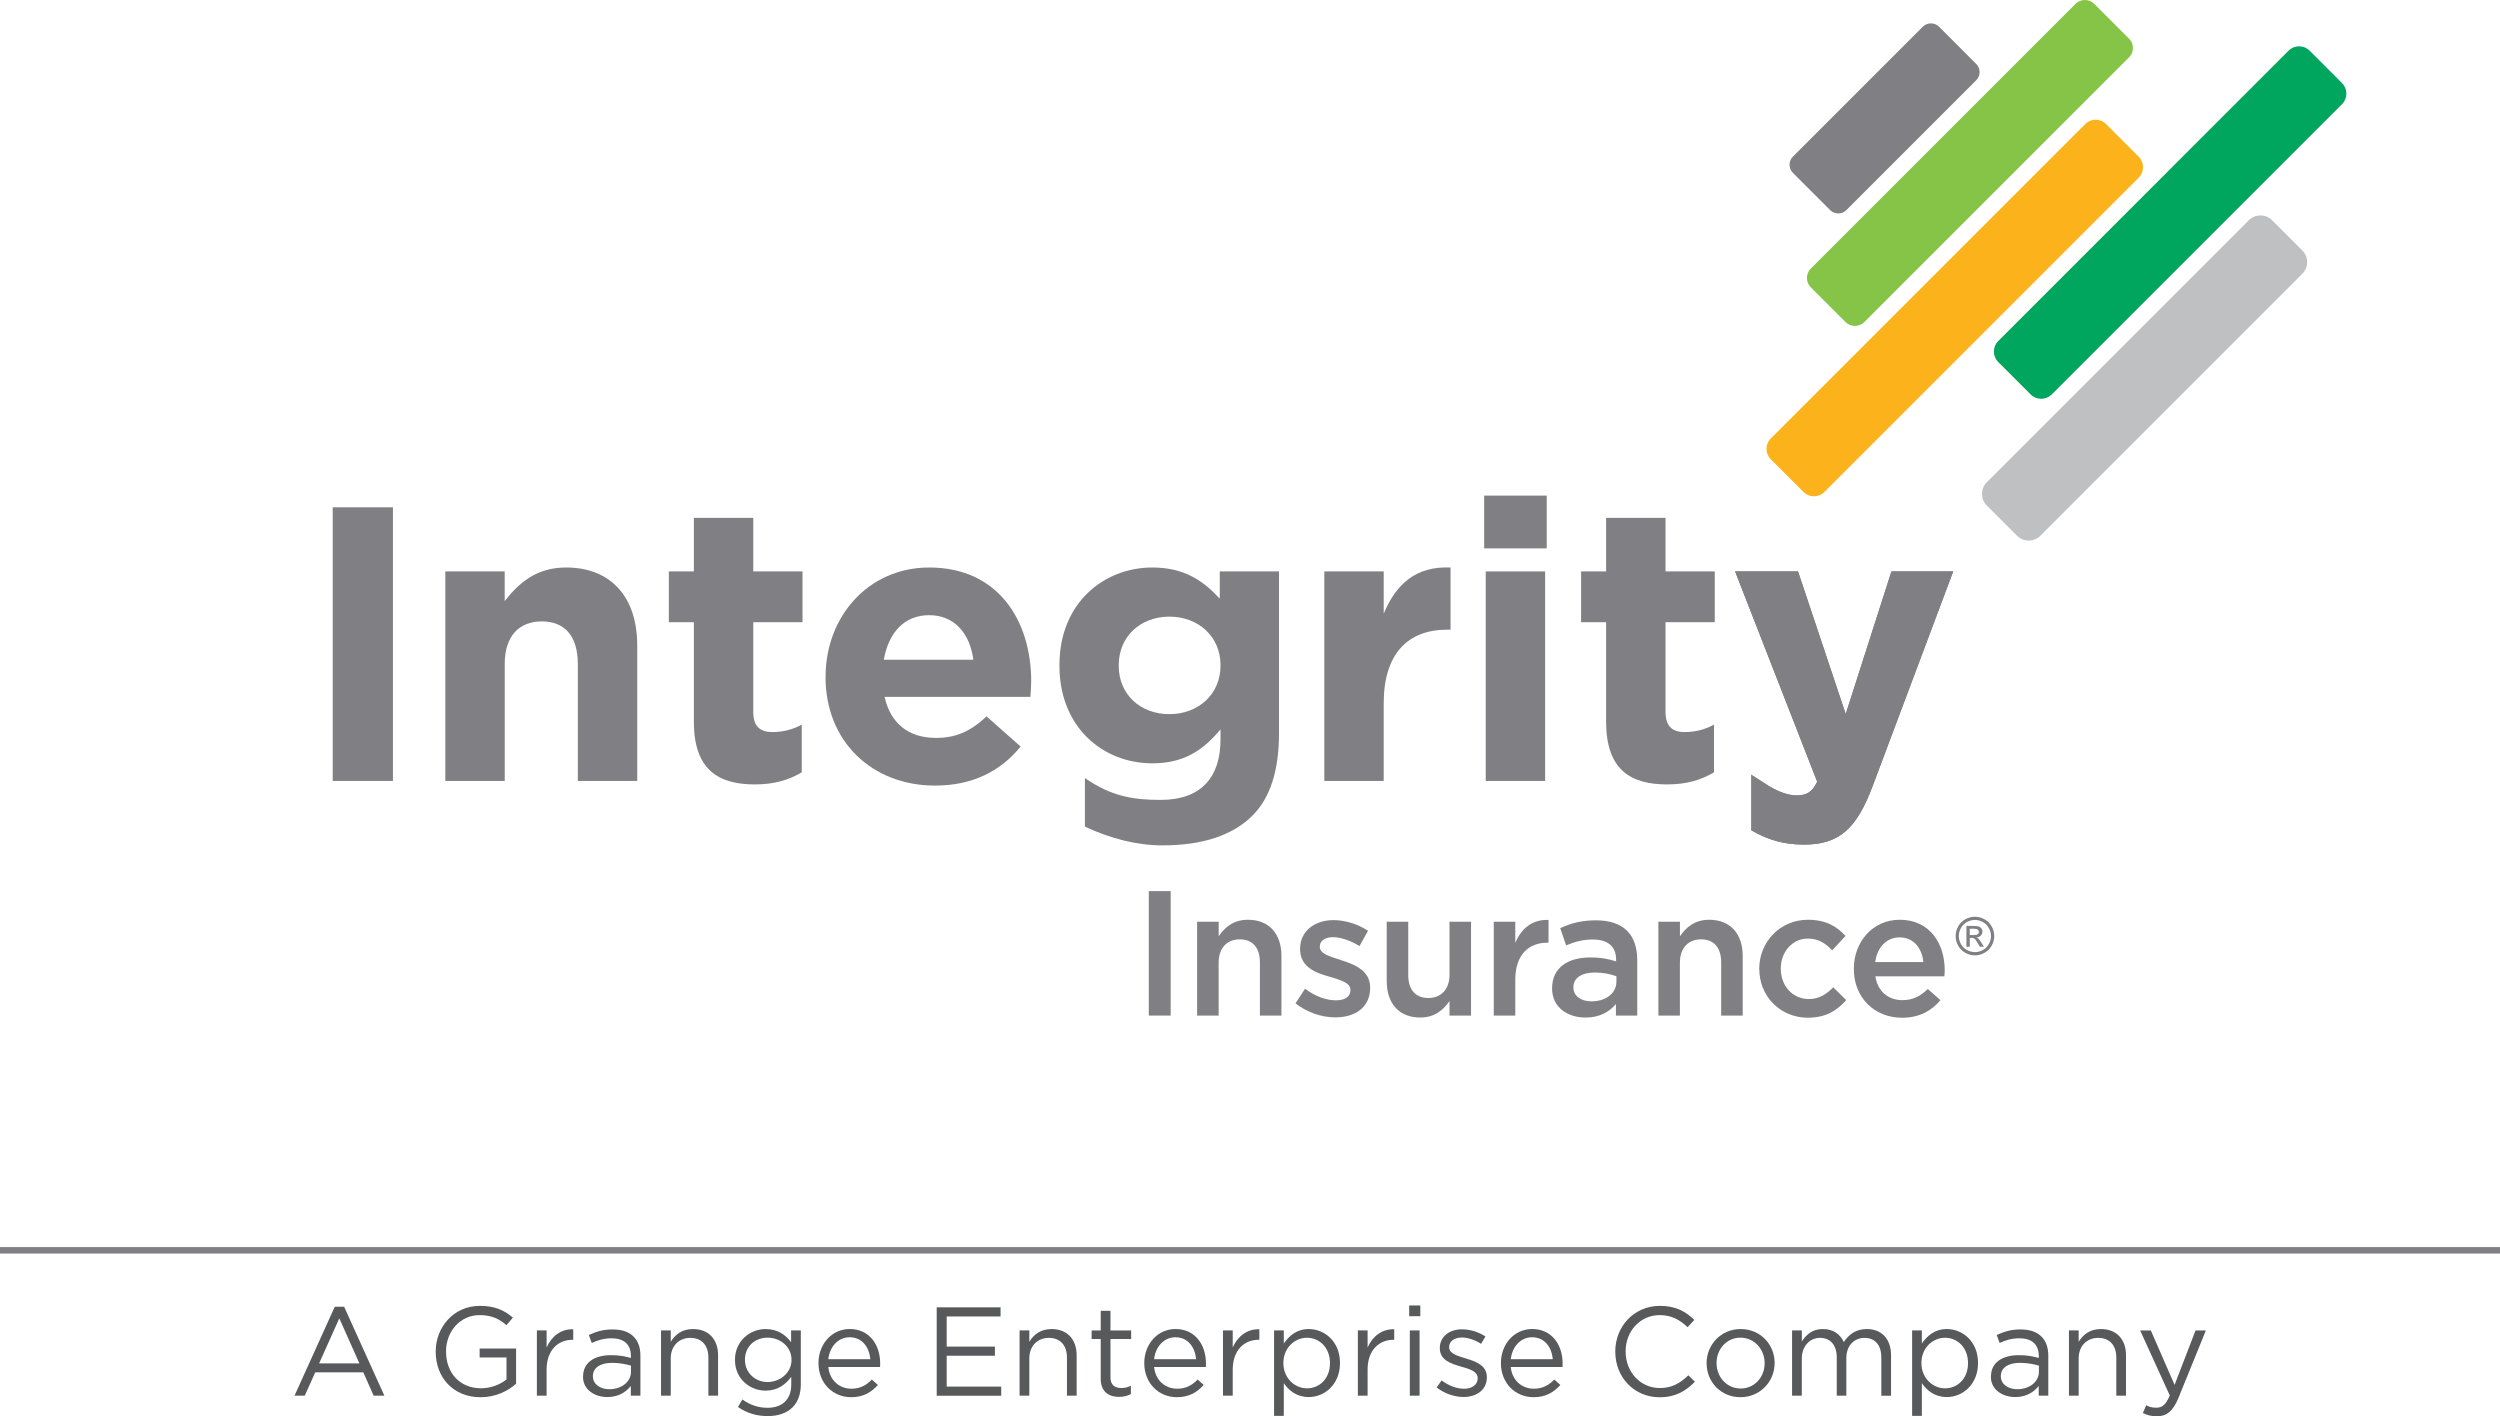 <svg xmlns="http://www.w3.org/2000/svg" id="Layer_2" data-name="Layer 2" viewBox="0 0 706.22 400.08"><defs><style>      .cls-1 {        fill: none;        stroke: #807f83;        stroke-width: 1.83px;      }      .cls-2 {        fill: #58595b;      }      .cls-3 {        fill: #85c446;      }      .cls-3, .cls-4, .cls-5, .cls-6, .cls-7 {        fill-rule: evenodd;      }      .cls-4 {        fill: #00a65e;      }      .cls-5, .cls-8 {        fill: #807f83;      }      .cls-6 {        fill: #fcb31b;      }      .cls-7 {        fill: #bec0c2;      }    </style></defs><g id="Layer_1-2" data-name="Layer 1"><g><g><path class="cls-2" d="M94.57,369.13h2.64l11.37,25.13h-3.03l-2.92-6.59h-13.58l-2.96,6.59h-2.89l11.37-25.13ZM101.52,385.14l-5.67-12.73-5.7,12.73h11.37Z"></path><path class="cls-2" d="M123.08,381.86v-.07c0-6.84,5.03-12.9,12.51-12.9,4.21,0,6.81,1.21,9.3,3.32l-1.82,2.14c-1.93-1.68-4.06-2.85-7.59-2.85-5.53,0-9.48,4.67-9.48,10.23v.07c0,5.95,3.82,10.37,9.88,10.37,2.85,0,5.49-1.1,7.2-2.5v-6.2h-7.59v-2.53h10.3v9.95c-2.32,2.07-5.81,3.81-10.02,3.81-7.84,0-12.69-5.7-12.69-12.83Z"></path><path class="cls-2" d="M151.66,375.83h2.75v4.81c1.35-3.07,4.03-5.28,7.52-5.13v2.96h-.21c-4.03,0-7.31,2.89-7.31,8.45v7.34h-2.75v-18.43Z"></path><path class="cls-2" d="M164.71,388.92v-.07c0-3.96,3.21-6.03,7.88-6.03,2.35,0,3.99.32,5.63.79v-.57c0-3.28-2-4.99-5.46-4.99-2.17,0-3.88.54-5.6,1.32l-.82-2.25c2.03-.93,3.99-1.57,6.7-1.57s4.64.71,5.95,2.03c1.28,1.28,1.92,3.07,1.92,5.42v11.26h-2.71v-2.75c-1.28,1.64-3.39,3.14-6.63,3.14-3.46,0-6.88-1.96-6.88-5.74ZM178.25,387.49v-1.71c-1.35-.39-3.14-.79-5.38-.79-3.42,0-5.38,1.5-5.38,3.71v.07c0,2.32,2.14,3.67,4.63,3.67,3.39,0,6.13-2.03,6.13-4.96Z"></path><path class="cls-2" d="M186.73,375.83h2.75v3.21c1.21-2,3.14-3.6,6.31-3.6,4.46,0,7.06,3,7.06,7.38v11.44h-2.74v-10.77c0-3.42-1.86-5.56-5.1-5.56s-5.53,2.32-5.53,5.78v10.55h-2.75v-18.43Z"></path><path class="cls-2" d="M208.47,397.47l1.25-2.14c2.1,1.53,4.46,2.35,7.1,2.35,4.06,0,6.7-2.25,6.7-6.56v-2.17c-1.6,2.14-3.85,3.89-7.24,3.89-4.42,0-8.66-3.32-8.66-8.63v-.07c0-5.38,4.28-8.7,8.66-8.7,3.46,0,5.7,1.71,7.2,3.71v-3.32h2.74v15.22c0,2.85-.85,5.03-2.35,6.52-1.64,1.64-4.1,2.46-7.02,2.46-3.07,0-5.92-.85-8.38-2.57ZM223.59,384.18v-.07c0-3.78-3.28-6.24-6.77-6.24s-6.38,2.42-6.38,6.2v.07c0,3.71,2.96,6.27,6.38,6.27s6.77-2.53,6.77-6.24Z"></path><path class="cls-2" d="M240.48,392.3c2.53,0,4.31-1.03,5.81-2.6l1.71,1.53c-1.86,2.07-4.1,3.46-7.59,3.46-5.06,0-9.2-3.89-9.2-9.63,0-5.35,3.74-9.63,8.84-9.63,5.46,0,8.59,4.35,8.59,9.77,0,.25,0,.54-.03.96h-14.62c.39,3.89,3.24,6.13,6.49,6.13ZM245.86,383.96c-.32-3.35-2.25-6.2-5.88-6.2-3.17,0-5.6,2.64-5.99,6.2h11.87Z"></path><path class="cls-2" d="M264.61,369.31h18.04v2.57h-15.22v8.52h13.62v2.57h-13.62v8.73h15.4v2.57h-18.22v-24.95Z"></path><path class="cls-2" d="M288.02,375.83h2.75v3.21c1.21-2,3.14-3.6,6.31-3.6,4.46,0,7.06,3,7.06,7.38v11.44h-2.74v-10.77c0-3.42-1.86-5.56-5.1-5.56s-5.53,2.32-5.53,5.78v10.55h-2.75v-18.43Z"></path><path class="cls-2" d="M310.94,389.38v-11.12h-2.57v-2.42h2.57v-5.56h2.75v5.56h5.85v2.42h-5.85v10.77c0,2.25,1.25,3.07,3.1,3.07.93,0,1.71-.18,2.67-.64v2.35c-.96.5-2,.79-3.32.79-2.96,0-5.21-1.46-5.21-5.21Z"></path><path class="cls-2" d="M332.51,392.3c2.53,0,4.31-1.03,5.81-2.6l1.71,1.53c-1.86,2.07-4.1,3.46-7.59,3.46-5.06,0-9.2-3.89-9.2-9.63,0-5.35,3.74-9.63,8.84-9.63,5.46,0,8.59,4.35,8.59,9.77,0,.25,0,.54-.03.96h-14.62c.39,3.89,3.24,6.13,6.49,6.13ZM337.89,383.96c-.32-3.35-2.25-6.2-5.88-6.2-3.17,0-5.6,2.64-5.99,6.2h11.87Z"></path><path class="cls-2" d="M345.48,375.83h2.75v4.81c1.35-3.07,4.03-5.28,7.52-5.13v2.96h-.21c-4.03,0-7.31,2.89-7.31,8.45v7.34h-2.75v-18.43Z"></path><path class="cls-2" d="M359.91,375.83h2.75v3.71c1.5-2.21,3.67-4.1,7.06-4.1,4.42,0,8.81,3.49,8.81,9.55v.07c0,6.03-4.35,9.59-8.81,9.59-3.42,0-5.63-1.85-7.06-3.92v9.23h-2.75v-24.13ZM375.7,385.1v-.07c0-4.35-2.99-7.13-6.49-7.13s-6.67,2.89-6.67,7.09v.07c0,4.28,3.24,7.13,6.67,7.13s6.49-2.64,6.49-7.1Z"></path><path class="cls-2" d="M383.58,375.83h2.75v4.81c1.35-3.07,4.03-5.28,7.52-5.13v2.96h-.21c-4.03,0-7.31,2.89-7.31,8.45v7.34h-2.75v-18.43Z"></path><path class="cls-2" d="M398.08,368.78h3.14v3.03h-3.14v-3.03ZM398.26,375.83h2.75v18.43h-2.75v-18.43Z"></path><path class="cls-2" d="M405.85,391.91l1.39-1.96c2,1.5,4.21,2.35,6.38,2.35s3.81-1.14,3.81-2.92v-.07c0-1.85-2.17-2.57-4.6-3.24-2.89-.82-6.1-1.82-6.1-5.21v-.07c0-3.17,2.64-5.28,6.27-5.28,2.25,0,4.74.78,6.63,2.03l-1.25,2.07c-1.71-1.1-3.67-1.78-5.45-1.78-2.17,0-3.57,1.14-3.57,2.68v.07c0,1.75,2.28,2.42,4.74,3.17,2.85.86,5.92,1.96,5.92,5.28v.07c0,3.49-2.89,5.53-6.56,5.53-2.64,0-5.56-1.03-7.63-2.71Z"></path><path class="cls-2" d="M433.26,392.3c2.53,0,4.31-1.03,5.81-2.6l1.71,1.53c-1.86,2.07-4.1,3.46-7.59,3.46-5.06,0-9.2-3.89-9.2-9.63,0-5.35,3.74-9.63,8.84-9.63,5.46,0,8.59,4.35,8.59,9.77,0,.25,0,.54-.03.96h-14.62c.39,3.89,3.24,6.13,6.49,6.13ZM438.65,383.96c-.32-3.35-2.25-6.2-5.88-6.2-3.17,0-5.6,2.64-5.99,6.2h11.87Z"></path><path class="cls-2" d="M456.29,381.86v-.07c0-7.06,5.28-12.9,12.62-12.9,4.53,0,7.24,1.6,9.73,3.96l-1.92,2.07c-2.1-2-4.46-3.42-7.84-3.42-5.52,0-9.66,4.49-9.66,10.23v.07c0,5.78,4.17,10.3,9.66,10.3,3.42,0,5.67-1.32,8.06-3.6l1.85,1.82c-2.6,2.64-5.46,4.39-9.98,4.39-7.2,0-12.51-5.67-12.51-12.83Z"></path><path class="cls-2" d="M482.09,385.14v-.07c0-5.21,4.06-9.63,9.63-9.63s9.59,4.35,9.59,9.55v.07c0,5.21-4.1,9.63-9.66,9.63s-9.55-4.35-9.55-9.55ZM498.49,385.14v-.07c0-3.96-2.96-7.2-6.84-7.2s-6.74,3.24-6.74,7.13v.07c0,3.96,2.92,7.17,6.81,7.17s6.77-3.21,6.77-7.1Z"></path><path class="cls-2" d="M506.25,375.83h2.75v3.1c1.21-1.82,2.85-3.49,5.95-3.49s4.92,1.61,5.92,3.67c1.32-2.03,3.28-3.67,6.49-3.67,4.24,0,6.84,2.85,6.84,7.42v11.41h-2.75v-10.77c0-3.57-1.78-5.56-4.78-5.56-2.78,0-5.1,2.07-5.1,5.7v10.62h-2.71v-10.84c0-3.46-1.82-5.49-4.74-5.49s-5.13,2.42-5.13,5.81v10.52h-2.75v-18.43Z"></path><path class="cls-2" d="M540.15,375.83h2.75v3.71c1.5-2.21,3.67-4.1,7.06-4.1,4.42,0,8.81,3.49,8.81,9.55v.07c0,6.03-4.35,9.59-8.81,9.59-3.42,0-5.63-1.85-7.06-3.92v9.23h-2.75v-24.13ZM555.94,385.1v-.07c0-4.35-2.99-7.13-6.49-7.13s-6.67,2.89-6.67,7.09v.07c0,4.28,3.24,7.13,6.67,7.13s6.49-2.64,6.49-7.1Z"></path><path class="cls-2" d="M562.42,388.92v-.07c0-3.96,3.21-6.03,7.88-6.03,2.35,0,3.99.32,5.63.79v-.57c0-3.28-2-4.99-5.46-4.99-2.17,0-3.88.54-5.6,1.32l-.82-2.25c2.03-.93,3.99-1.57,6.7-1.57s4.64.71,5.95,2.03c1.28,1.28,1.92,3.07,1.92,5.42v11.26h-2.71v-2.75c-1.28,1.64-3.39,3.14-6.63,3.14-3.46,0-6.88-1.96-6.88-5.74ZM575.97,387.49v-1.71c-1.35-.39-3.14-.79-5.38-.79-3.42,0-5.38,1.5-5.38,3.71v.07c0,2.32,2.14,3.67,4.63,3.67,3.39,0,6.13-2.03,6.13-4.96Z"></path><path class="cls-2" d="M584.45,375.83h2.75v3.21c1.21-2,3.14-3.6,6.31-3.6,4.46,0,7.06,3,7.06,7.38v11.44h-2.74v-10.77c0-3.42-1.86-5.56-5.1-5.56s-5.53,2.32-5.53,5.78v10.55h-2.75v-18.43Z"></path><path class="cls-2" d="M605.34,399.15l.93-2.17c.89.46,1.71.68,2.89.68,1.64,0,2.67-.85,3.78-3.46l-8.38-18.36h3.03l6.7,15.37,5.92-15.37h2.92l-7.74,19.04c-1.57,3.81-3.35,5.21-6.13,5.21-1.53,0-2.67-.32-3.92-.93Z"></path></g><line class="cls-1" x1="706.22" y1="353.2" y2="353.2"></line><g id="Integrity"><path class="cls-8" d="M557.89,258.97c.92,0,1.81.23,2.68.7.87.47,1.55,1.14,2.04,2.02.49.87.73,1.79.73,2.74s-.24,1.84-.72,2.71c-.48.87-1.15,1.54-2.02,2.02-.87.48-1.77.72-2.71.72s-1.85-.24-2.71-.72c-.87-.48-1.54-1.15-2.02-2.02-.48-.87-.72-1.77-.72-2.71s.24-1.86.73-2.74c.49-.88,1.17-1.55,2.04-2.02.87-.47,1.77-.7,2.68-.7h0ZM557.89,259.87c-.77,0-1.51.2-2.24.59-.73.39-1.29.95-1.7,1.68-.41.73-.61,1.49-.61,2.28s.2,1.54.6,2.26c.4.72.96,1.28,1.69,1.68.72.4,1.48.6,2.26.6s1.54-.2,2.26-.6c.72-.4,1.28-.96,1.68-1.68.4-.72.6-1.47.6-2.26s-.2-1.55-.61-2.28c-.41-.73-.97-1.29-1.7-1.68-.73-.39-1.47-.59-2.23-.59h0ZM555.49,267.44v-5.87h2.02c.69,0,1.19.05,1.5.16.31.11.55.3.74.57.18.27.27.56.27.86,0,.43-.15.8-.46,1.12-.31.32-.71.5-1.22.54.21.09.38.19.5.31.24.23.53.62.87,1.16l.72,1.15h-1.16l-.52-.92c-.41-.73-.74-1.18-.99-1.36-.17-.14-.43-.2-.76-.2h-.56v2.49h-.95ZM556.44,264.14h1.15c.55,0,.92-.08,1.12-.25.2-.16.3-.38.3-.65,0-.17-.05-.33-.15-.47-.1-.14-.23-.24-.4-.31-.17-.07-.49-.1-.95-.1h-1.08v1.77h0Z"></path><g><path class="cls-8" d="M324.52,251.73h6.18v35.16h-6.18v-35.16Z"></path><path class="cls-8" d="M338.18,260.37h6.08v4.12c1.71-2.51,4.17-4.67,8.29-4.67,5.98,0,9.44,4.02,9.44,10.2v16.88h-6.08v-15.07c0-4.12-2.06-6.48-5.68-6.48s-5.98,2.46-5.98,6.58v14.97h-6.08v-26.52Z"></path><path class="cls-8" d="M365.96,283.43l2.71-4.12c2.86,2.16,5.98,3.27,8.69,3.27s4.12-1.11,4.12-2.86v-.1c0-2.06-2.81-2.76-5.93-3.72-3.92-1.1-8.29-2.71-8.29-7.79v-.1c0-5.02,4.17-8.09,9.44-8.09,3.32,0,6.93,1.16,9.75,3.01l-2.41,4.32c-2.56-1.56-5.28-2.51-7.49-2.51-2.36,0-3.72,1.1-3.72,2.66v.1c0,1.91,2.86,2.71,5.98,3.72,3.87,1.21,8.24,2.96,8.24,7.74v.1c0,5.58-4.32,8.34-9.85,8.34-3.77,0-7.94-1.36-11.25-3.97Z"></path><path class="cls-8" d="M391.73,277.25v-16.88h6.08v15.07c0,4.12,2.06,6.48,5.68,6.48s5.98-2.46,5.98-6.58v-14.97h6.08v26.52h-6.08v-4.12c-1.71,2.51-4.17,4.67-8.29,4.67-5.98,0-9.44-4.02-9.44-10.2Z"></path><path class="cls-8" d="M421.97,260.37h6.08v5.98c1.66-3.97,4.72-6.68,9.39-6.48v6.43h-.35c-5.32,0-9.04,3.47-9.04,10.5v10.1h-6.08v-26.52Z"></path><path class="cls-8" d="M456.48,286.9v-3.27c-1.81,2.16-4.57,3.82-8.59,3.82-5.02,0-9.44-2.86-9.44-8.19v-.1c0-5.88,4.57-8.69,10.75-8.69,3.21,0,5.27.45,7.33,1.11v-.5c0-3.67-2.31-5.68-6.53-5.68-2.96,0-5.17.65-7.59,1.66l-1.66-4.87c2.91-1.31,5.78-2.21,10.1-2.21,7.84,0,11.65,4.12,11.65,11.2v15.72h-6.03ZM456.63,275.79c-1.56-.6-3.72-1.06-6.08-1.06-3.82,0-6.08,1.56-6.08,4.12v.1c0,2.51,2.26,3.92,5.12,3.92,4.02,0,7.03-2.26,7.03-5.58v-1.51Z"></path><path class="cls-8" d="M468.48,260.37h6.08v4.12c1.71-2.51,4.17-4.67,8.29-4.67,5.98,0,9.44,4.02,9.44,10.2v16.88h-6.08v-15.07c0-4.12-2.06-6.48-5.68-6.48s-5.98,2.46-5.98,6.58v14.97h-6.08v-26.52Z"></path><path class="cls-8" d="M496.96,273.78v-.1c0-7.53,5.83-13.86,13.77-13.86,5.02,0,8.14,1.86,10.6,4.57l-3.77,4.07c-1.86-1.96-3.82-3.32-6.88-3.32-4.42,0-7.63,3.82-7.63,8.44v.1c0,4.72,3.26,8.54,7.94,8.54,2.86,0,4.97-1.36,6.88-3.32l3.67,3.62c-2.61,2.91-5.68,4.97-10.85,4.97-7.89,0-13.71-6.18-13.71-13.71Z"></path><path class="cls-8" d="M523.69,273.73v-.1c0-7.59,5.37-13.81,12.96-13.81,8.44,0,12.71,6.63,12.71,14.27,0,.55-.05,1.1-.1,1.71h-19.49c.65,4.32,3.72,6.73,7.63,6.73,2.96,0,5.07-1.1,7.18-3.16l3.57,3.16c-2.51,3.01-5.98,4.97-10.85,4.97-7.69,0-13.61-5.58-13.61-13.76ZM543.33,271.78c-.4-3.92-2.71-6.98-6.73-6.98-3.72,0-6.33,2.86-6.88,6.98h13.61Z"></path></g><g><path class="cls-8" d="M93.99,143.31h17.01v77.3h-17.01v-77.3Z"></path><path class="cls-8" d="M125.79,161.42h16.78v8.39c3.87-4.97,8.83-9.5,17.34-9.5,12.7,0,20.1,8.39,20.1,21.97v38.32h-16.78v-33.02c0-7.95-3.75-12.04-10.16-12.04s-10.49,4.09-10.49,12.04v33.02h-16.78v-59.19Z"></path><path class="cls-8" d="M196.01,203.82v-28.05h-7.07v-14.35h7.07v-15.13h16.78v15.13h13.91v14.35h-13.91v25.29c0,3.87,1.66,5.74,5.41,5.74,3.09,0,5.85-.77,8.28-2.1v13.47c-3.53,2.1-7.62,3.42-13.25,3.42-10.27,0-17.23-4.08-17.23-17.78Z"></path><path class="cls-8" d="M233.22,191.34v-.22c0-16.89,12.04-30.81,29.26-30.81,19.77,0,28.82,15.35,28.82,32.13,0,1.33-.11,2.87-.22,4.42h-41.19c1.66,7.62,6.96,11.59,14.46,11.59,5.63,0,9.72-1.77,14.35-6.07l9.61,8.5c-5.52,6.85-13.47,11.04-24.18,11.04-17.78,0-30.92-12.48-30.92-30.59ZM274.96,186.37c-.99-7.51-5.41-12.59-12.48-12.59s-11.48,4.97-12.81,12.59h25.29Z"></path><path class="cls-8" d="M374.1,161.42h16.78v11.92c3.42-8.17,8.95-13.47,18.88-13.03v17.56h-.88c-11.15,0-18,6.73-18,20.87v21.86h-16.78v-59.19Z"></path><path class="cls-8" d="M419.26,140h17.67v14.91h-17.67v-14.91ZM419.7,161.42h16.78v59.19h-16.78v-59.19Z"></path><path class="cls-8" d="M453.71,203.82v-28.05h-7.07v-14.35h7.07v-15.13h16.78v15.13h13.91v14.35h-13.91v25.29c0,3.87,1.66,5.74,5.41,5.74,3.09,0,5.85-.77,8.28-2.1v13.47c-3.53,2.1-7.62,3.42-13.25,3.42-10.27,0-17.23-4.08-17.23-17.78Z"></path><path class="cls-8" d="M494.67,234.52l5.63-12.15c2.21,1.33,4.97,2.32,7.18,2.32,2.87,0,4.42-.88,5.85-3.87l-23.19-59.41h17.78l13.47,40.3,12.92-40.3h17.45l-22.75,60.62c-4.53,12.04-9.39,16.56-19.43,16.56-6.07,0-10.6-1.55-14.91-4.08Z"></path><path class="cls-5" d="M344.57,161.42v7.71c-4.53-4.96-9.93-8.82-19.07-8.82-13.55,0-26.22,9.91-26.22,27.55v.22c0,17.51,12.44,27.55,26.22,27.55,8.91,0,14.33-3.64,19.28-9.59v2.87c0,10.57-5.41,17.05-16.86,17.05-7.81,0-13.94-.99-21.39-6.13l-.06.17v13.51c7.03,3.31,14.61,5.3,21.9,5.3,11.46,0,19.94-2.9,25.44-8.42,4.97-4.95,7.49-12.66,7.49-23.24v-45.73h-16.73ZM344.78,188.08c0,8.04-6.29,13.66-14.44,13.66s-14.31-5.51-14.31-13.66v-.22c0-8.06,6.17-13.67,14.31-13.67s14.44,5.61,14.44,13.67v.22h0Z"></path><path class="cls-8" d="M494.67,234.52v-15.74l5.63,3.59c2.21,1.33,4.97,2.32,7.18,2.32,2.87,0,4.42-.88,5.85-3.87l-23.19-59.41h17.78l13.47,40.3,12.92-40.3h17.45l-22.75,60.62c-4.53,12.04-9.39,16.56-19.43,16.56-5.44,0-9.64-1.24-13.56-3.33-.45-.24-.9-.49-1.35-.76Z"></path></g><g><path class="cls-3" d="M526.64,90.98c-1.46,1.45-3.83,1.45-5.29,0l-9.83-9.83c-1.45-1.45-1.45-3.82,0-5.28L586.31,1.09c1.45-1.45,3.83-1.45,5.28,0l9.84,9.83c1.46,1.45,1.46,3.83,0,5.28l-74.8,74.79h0Z"></path><path class="cls-6" d="M515.34,139c-1.61,1.61-4.24,1.61-5.85,0l-9.27-9.27c-1.61-1.61-1.61-4.24,0-5.85l88.85-88.85c1.61-1.61,4.24-1.61,5.85,0l9.26,9.27c1.61,1.61,1.61,4.24,0,5.86l-88.84,88.84h0Z"></path><path class="cls-4" d="M579.57,111.44c-1.62,1.63-4.29,1.62-5.92,0l-9.18-9.18c-1.63-1.63-1.63-4.29,0-5.91l82.04-82.05c1.63-1.63,4.29-1.63,5.92,0l9.18,9.19c1.62,1.63,1.62,4.29,0,5.92l-82.04,82.04h0Z"></path><path class="cls-7" d="M576.34,151.37c-1.79,1.79-4.73,1.79-6.52,0l-8.59-8.59c-1.79-1.8-1.79-4.73,0-6.53l74.06-74.06c1.79-1.79,4.73-1.79,6.52,0l8.59,8.59c1.79,1.79,1.79,4.73,0,6.53l-74.06,74.06h0Z"></path><path class="cls-5" d="M521.58,59.35c-1.26,1.26-3.32,1.26-4.58,0l-10.53-10.52c-1.26-1.26-1.26-3.32,0-4.58l36.7-36.71c1.26-1.25,3.32-1.25,4.57,0l10.53,10.54c1.26,1.26,1.26,3.32,0,4.58l-36.7,36.7h0Z"></path></g></g></g></g></svg>
